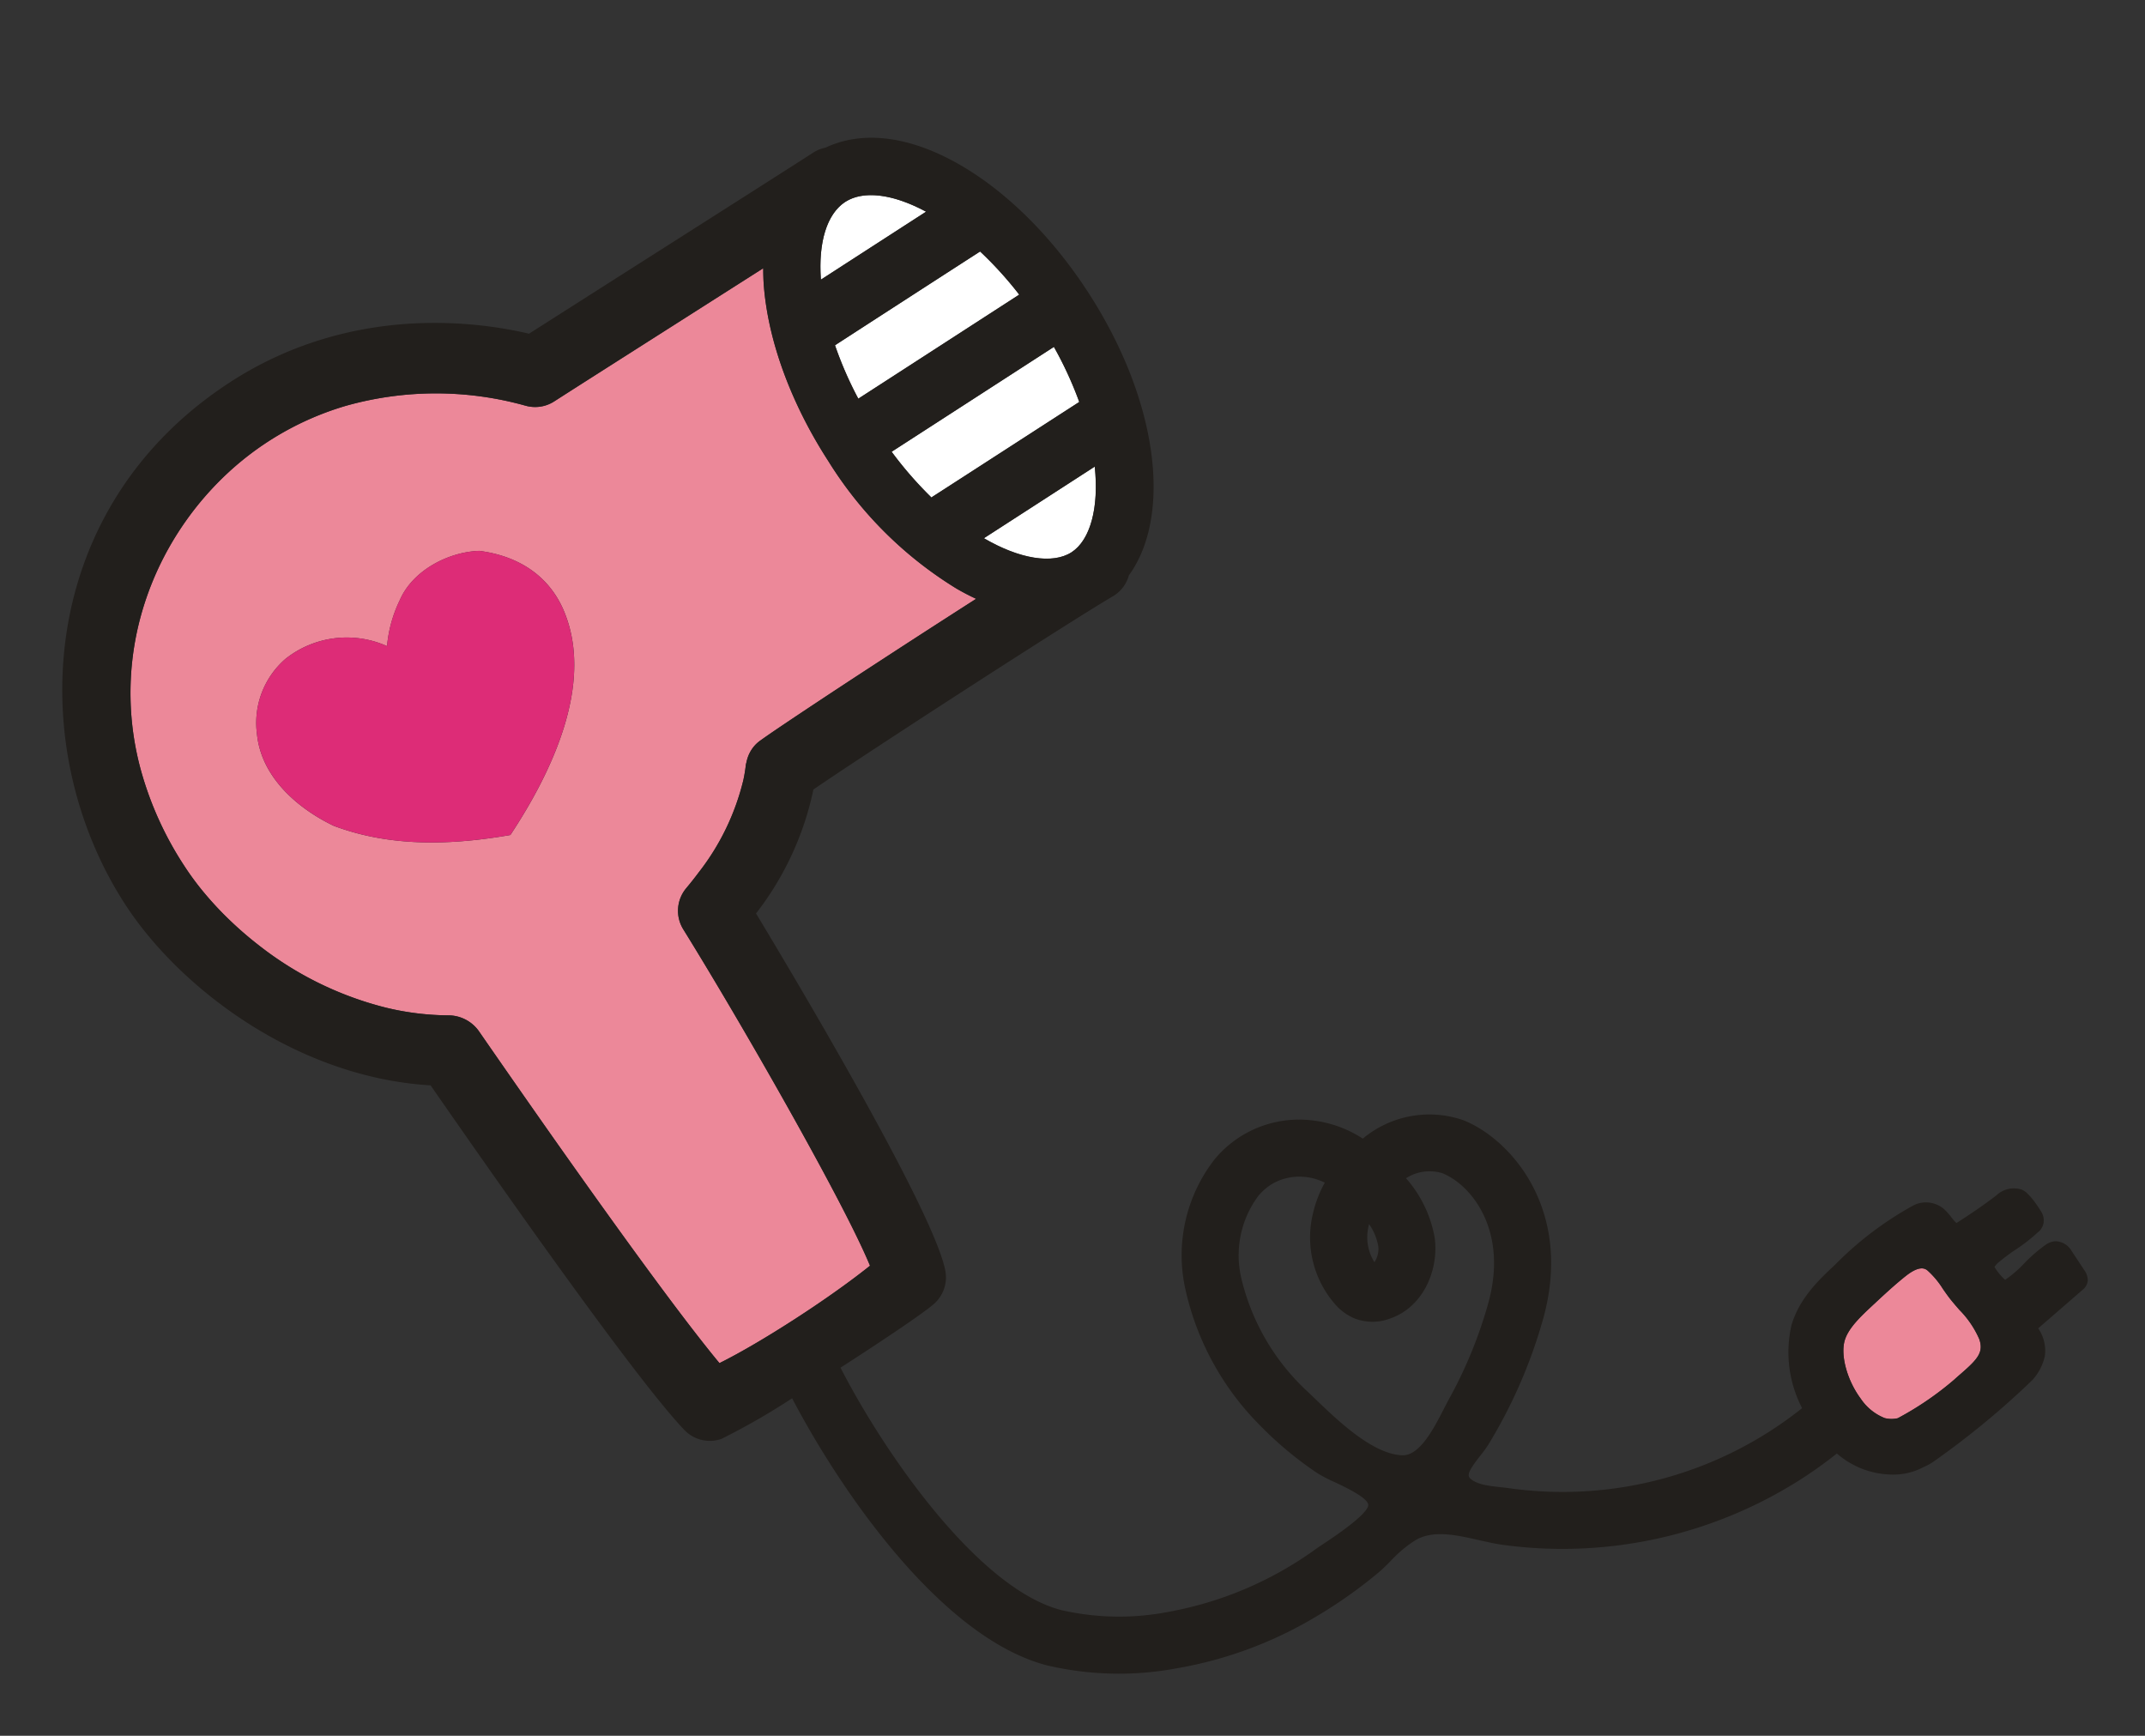 <svg xmlns="http://www.w3.org/2000/svg" xmlns:xlink="http://www.w3.org/1999/xlink" width="220" height="178" viewBox="0 0 220 178">
  <rect x="0" y="0" width="220" height="178" fill="#333333" stroke="none"/>
  <defs>
    <clipPath id="clip-path">
      <rect id="Rectángulo_811" data-name="Rectángulo 811" width="220" height="178" transform="translate(1018 437)" fill="#74cee2" opacity="0.391"/>
    </clipPath>
    <clipPath id="clip-path-2">
      <rect id="Rectángulo_259" data-name="Rectángulo 259" width="120.32" height="202.797" fill="none"/>
    </clipPath>
  </defs>
  <g id="Enmascarar_grupo_28" data-name="Enmascarar grupo 28" transform="translate(-1018 -437)" clip-path="url(#clip-path)">
    <g id="Grupo_641" data-name="Grupo 641" transform="matrix(0.719, -0.695, 0.695, 0.719, 1008.287, 507.346)">
      <g id="Grupo_640" data-name="Grupo 640" transform="translate(0 0)" clip-path="url(#clip-path-2)">
        <path id="Trazado_3984" data-name="Trazado 3984" d="M12.614,59a3.853,3.853,0,0,1,1.053,3.185q-.935,5.685-1.74,10.782-.536,3.392-1.008,6.5C9.5,88.784,8.5,96.123,8,101q-.167,1.631-.262,2.887c1.124.355,2.477.728,3.958,1.087.742.182,1.515.357,2.307.53,1.585.348,3.248.678,4.888.964,2.461.434,4.87.78,6.89.969.669-1.683,1.5-4.249,2.4-7.313.45-1.531.921-3.189,1.4-4.925,1.435-5.2,2.941-11.1,4.224-16.412.853-3.542,1.608-6.82,2.179-9.454A3.608,3.608,0,0,1,39.138,66.5q1.027-.109,2.009-.271A24.807,24.807,0,0,0,51.058,62.6c.437-.291.851-.6,1.242-.921.1-.082.212-.139.316-.209a3.621,3.621,0,0,1,1.754-.605,3.508,3.508,0,0,1,.755.032c.216.032.466.071.751.118,1.424.232,3.669.635,6.378,1.14,1.622.3,3.414.644,5.293,1,1.251.241,2.543.491,3.851.746,1.961.382,3.958.773,5.912,1.162,1.3.259,2.586.516,3.831.767q-.4-1.024-.714-2.134a40.158,40.158,0,0,1-.371-18.553c1.351-6.872,4.092-13.089,7.718-17.5.4-.489.812-.93,1.226-1.365l-9.738-1.99-5.23-1.069c-2.486-.51-4.725-.967-6.463-1.322s-2.98-.605-3.467-.7a3.6,3.6,0,0,1-1.408-.607,3.69,3.69,0,0,1-.571-.512,3.647,3.647,0,0,1-.457-.626A34.093,34.093,0,0,0,48.405,6.664,30.477,30.477,0,0,0,33.974,3.2a31.663,31.663,0,0,0-5.61.56q-1.4.266-2.777.662a30.9,30.9,0,0,0-7.932,3.53A29.938,29.938,0,0,0,7.232,19.107a34.843,34.843,0,0,0-3.514,9.932v0a28.974,28.974,0,0,0-.455,3.428A33.663,33.663,0,0,0,3.19,36.2a36.861,36.861,0,0,0,.343,3.931A34.793,34.793,0,0,0,8.477,53.9,27.941,27.941,0,0,0,12.614,59m5.837-34.442a8.679,8.679,0,0,1,7.5-3.533,10.115,10.115,0,0,1,8.376,6.3,13.478,13.478,0,0,1,4.213-2.479c3.055-1.276,7-.114,9.374,2.025,2.359,2.946,3.355,6.453,2.1,10.093C47.229,44.868,37.32,48.408,29.962,50.041c-4.854-3.3-9.627-7.47-12.375-13.269-1.4-3.781-1.9-8.7.864-12.215" transform="translate(4.039 4.079)" fill="#ec8899"/>
        <path id="Trazado_3985" data-name="Trazado 3985" d="M51.31,31.323c-3.8-.748-8.885-1.752-11.71-2.313,1.142,4.076,3.2,6.836,5.468,7.286,2.261.43,5.207-1.335,7.809-4.663Z" transform="translate(50.48 36.98)" fill="#fff"/>
        <path id="Trazado_3986" data-name="Trazado 3986" d="M51.4,31.935l5.494,1.085a38.076,38.076,0,0,0,2.056-5.869c-4.206-.828-14.822-2.921-19.442-3.835a38.774,38.774,0,0,0-.323,6.219,1.738,1.738,0,0,1,.212.027c.805.164,6.99,1.383,12,2.373" transform="translate(49.929 29.722)" fill="#fff"/>
        <path id="Trazado_3987" data-name="Trazado 3987" d="M41.988,18.09a37.962,37.962,0,0,0-2.09,5.6c4.613.914,15.052,2.969,19.285,3.8a37.874,37.874,0,0,0,.189-5.969c-3.906-.778-16.173-3.2-17.343-3.421l-.041-.009" transform="translate(50.86 23.06)" fill="#fff"/>
        <path id="Trazado_3988" data-name="Trazado 3988" d="M42.415,17.8c3.219.632,8.885,1.752,12.6,2.486-1.178-3.694-3.091-6.055-5.268-6.485-2.206-.414-4.852,1.037-7.331,4" transform="translate(54.068 17.506)" fill="#fff"/>
        <path id="Trazado_3989" data-name="Trazado 3989" d="M22.517,40.066c7.359-1.633,17.265-5.173,20.052-13.082,1.253-3.64.259-7.147-2.1-10.093-2.375-2.138-6.319-3.3-9.376-2.025a13.493,13.493,0,0,0-4.211,2.479,10.116,10.116,0,0,0-8.376-6.294,8.671,8.671,0,0,0-7.5,3.53C8.245,18.1,8.741,23.017,10.142,26.8c2.748,5.8,7.518,9.968,12.375,13.269" transform="translate(11.486 14.052)" fill="#dd2c77"/>
        <path id="Trazado_3990" data-name="Trazado 3990" d="M53.12,81.929c-1.479-.141-3-.166-4.484-.193-1.6-.032-3.408-.068-4.57.6-1.388.792-2.659,3.121-2.962,5.416a5.337,5.337,0,0,0,.378,3.15,2.8,2.8,0,0,0,.958.946,31.935,31.935,0,0,0,6.936,1.183c.33.009.657.027.983.043,2.2.111,3.139.036,3.733-1.26a9.821,9.821,0,0,0,.614-3.565c.025-.459.05-.917.091-1.372.041-.423.111-.876.187-1.34a8.724,8.724,0,0,0,.177-2.475c-.039-.262-.148-.955-2.04-1.131" transform="translate(52.301 104.174)" fill="#ec8899"/>
        <path id="Trazado_3991" data-name="Trazado 3991" d="M120.139,187.925a2.611,2.611,0,0,0-2.247-1.308c-1.574-.18-3.166-.45-4.9-.805a3.1,3.1,0,0,1,.023-.735,7.454,7.454,0,0,0,.055-1.01,2.836,2.836,0,0,0-1.97-2.614,34.693,34.693,0,0,0-10.059-1.219c-2.1-.036-4.973-.093-7.491,1.344a12.4,12.4,0,0,0-5.141,6.881,39.413,39.413,0,0,1-27.247-14.9c-.193-.253-.407-.51-.63-.776-.746-.9-1.592-1.909-1.608-2.837-.007-.453.537-.669,2.332-.919a12.23,12.23,0,0,0,1.44-.252,51.5,51.5,0,0,0,12.964-5.35c10.073-5.905,10.427-15.614,8.289-20.345a10.638,10.638,0,0,0-8.726-5.807,12,12,0,0,0-2.891-5.482,11.239,11.239,0,0,0-9.458-3.565,16,16,0,0,0-11.535,7.609A28.482,28.482,0,0,0,47.2,150.8a37.364,37.364,0,0,0,.821,7.871,13.934,13.934,0,0,0,.646,1.929c.4,1.058,1.351,3.535.842,4.079-.316.3-1.595.491-5.951-.312-.4-.073-.737-.137-.992-.175a37.125,37.125,0,0,1-15.416-5.889,26.59,26.59,0,0,1-7.764-7.757c-4.54-7.4-1.961-23.832.994-33.618,5.211,1.042,10.186,1.924,11.515,1.963.036,0,.071,0,.1,0a3.62,3.62,0,0,0,3.019-1.629c3.353-5.091,9.609-31.557,11.51-39.847A31.048,31.048,0,0,0,59.59,72.366c7.523,1.285,31.18,5.951,35.843,7.1a3.6,3.6,0,0,0,2.68-.4c7.5-1.331,14.622-10.81,17.156-23.691,1.358-6.872,1.181-13.667-.5-19.126-1.674-5.434-4.681-9.038-8.535-10.343A3.588,3.588,0,0,0,105,25.4c-1.968-.384-11.528-2.341-20.252-4.126-5.664-1.158-10.976-2.245-13.644-2.787C67.979,13.621,59.669,3.177,44.772.6,21.774-3.4,4.286,13.286.66,31.721c-1.974,10.025.266,25,9.613,35.17C7.971,80.983,4.45,103.609,4.427,110.4A3.613,3.613,0,0,0,6.5,113.684a70.668,70.668,0,0,0,8.13,2.052c-3.032,10.316-6.076,28.339-.232,37.872a32.315,32.315,0,0,0,9.44,9.515,41.377,41.377,0,0,0,13.7,6.019,48.491,48.491,0,0,0,7.9,1.24c.619.043,1.219.03,1.824.014a12.712,12.712,0,0,1,1.915.039,10.339,10.339,0,0,1,1.374.216c2.011.516,3.326,2.527,4.6,4.47.459.7.908,1.39,1.378,2a45.452,45.452,0,0,0,26.89,16.528c1.4.278,2.853.489,4.322.63A8.756,8.756,0,0,0,90.2,199.66a6.58,6.58,0,0,0,3,1.811,6.069,6.069,0,0,0,.987.282,85.041,85.041,0,0,0,12.352,1.044h.086a5.435,5.435,0,0,0,3.362-.851,4.02,4.02,0,0,0,1.52-2.543l6,.325a1.37,1.37,0,0,0,1.085-.337,1.8,1.8,0,0,0,.43-.812l.459-2.468a1.985,1.985,0,0,0-.5-1.908,1.918,1.918,0,0,0-.967-.428,15.54,15.54,0,0,0-2.9-.157,12.235,12.235,0,0,1-2.589-.148,5.919,5.919,0,0,1,.132-1.706,2.012,2.012,0,0,1,.719-.043,19.922,19.922,0,0,1,2.056.266,17.3,17.3,0,0,0,2.853.309,1.559,1.559,0,0,0,1.1-.262,1.68,1.68,0,0,0,.671-1.074,11.711,11.711,0,0,0,.266-1.818,2.441,2.441,0,0,0-.171-1.219m-12.855,1.783c-.075.464-.148.919-.187,1.34-.043.455-.068.914-.091,1.374a9.866,9.866,0,0,1-.616,3.562c-.594,1.3-1.538,1.374-3.731,1.262-.328-.018-.655-.036-.983-.045a31.9,31.9,0,0,1-6.938-1.181,2.842,2.842,0,0,1-.958-.946,5.364,5.364,0,0,1-.378-3.153c.3-2.3,1.576-4.622,2.962-5.416,1.165-.664,2.975-.626,4.572-.6,1.476.027,3,.055,4.481.193,1.893.175,2,.869,2.043,1.131a8.8,8.8,0,0,1-.177,2.475M68.72,146.277a2.422,2.422,0,0,1-1.447.93,4.809,4.809,0,0,1,2.118-3.057c.066-.046.134-.089.2-.132a5.626,5.626,0,0,1-.876,2.259m-2.539-7.018a10.416,10.416,0,0,0-4.807,8.378,5.417,5.417,0,0,0,.437,2.318,5.1,5.1,0,0,0,2.6,2.523c3.4,1.583,7.2-.239,9.044-2.766a12.446,12.446,0,0,0,2.134-6.44,4.454,4.454,0,0,1,3.035,2.211c1.3,2.88.848,8.931-5.917,12.891a45.773,45.773,0,0,1-9.659,4.236c-.348.107-.737.239-1.151.38-2.018.689-5.066,1.729-6.308.462-2.125-2.163-2.307-7.172-2.425-10.484l-.03-.808A23.052,23.052,0,0,1,56.3,138.927a10.21,10.21,0,0,1,7.152-4.884,5.847,5.847,0,0,1,1.7.071,5.506,5.506,0,0,1,2.928,1.695,5.755,5.755,0,0,1,1.2,2,12.061,12.061,0,0,0-3.105,1.451m37.631-107.95c2.177.43,4.092,2.791,5.271,6.485-3.715-.737-9.381-1.854-12.6-2.486,2.479-2.962,5.125-4.413,7.329-4m6.419,13.269a37.9,37.9,0,0,1-.189,5.971c-4.233-.835-14.672-2.889-19.285-3.8a37.866,37.866,0,0,1,2.09-5.6l.041.009c1.169.225,13.437,2.643,17.343,3.419m-20.8,8.46c4.618.914,15.234,3.009,19.442,3.837a38.133,38.133,0,0,1-2.056,5.867l-5.494-1.085c-5.016-.987-11.2-2.209-12.006-2.373a1.63,1.63,0,0,0-.212-.027,38.78,38.78,0,0,1,.325-6.219m6.112,20.238c-2.272-.45-4.329-3.21-5.471-7.284,2.825.56,7.916,1.565,11.713,2.311l1.567.309c-2.6,3.328-5.548,5.1-7.809,4.663M7.573,44.211a36.9,36.9,0,0,1-.343-3.933A34.226,34.226,0,0,1,7.3,36.546,28.46,28.46,0,0,1,7.76,33.12v0a34.722,34.722,0,0,1,3.512-9.932A29.938,29.938,0,0,1,21.695,12.033,30.91,30.91,0,0,1,29.627,8.5q1.378-.392,2.777-.66a31.455,31.455,0,0,1,5.61-.562,30.346,30.346,0,0,1,14.431,3.462A34.093,34.093,0,0,1,65.706,23.525a3.7,3.7,0,0,0,.457.628,3.562,3.562,0,0,0,.571.51,3.634,3.634,0,0,0,1.408.61c.489.1,1.727.348,3.467.7l6.463,1.319c1.658.339,3.426.7,5.23,1.071,3.28.669,6.667,1.363,9.738,1.99-.414.434-.826.876-1.226,1.363-3.626,4.411-6.367,10.628-7.718,17.5a40.16,40.16,0,0,0,.371,18.553q.317,1.109.714,2.134c-1.242-.25-2.527-.507-3.831-.767-1.954-.389-3.951-.783-5.912-1.165l-3.851-.744c-1.879-.362-3.669-.7-5.293-1-2.709-.5-4.954-.91-6.378-1.142q-.427-.068-.751-.116a3.5,3.5,0,0,0-.755-.034,3.609,3.609,0,0,0-1.754.607c-.1.068-.216.127-.316.207q-.587.485-1.24.924a24.9,24.9,0,0,1-9.913,3.635q-.983.16-2.009.268a3.606,3.606,0,0,0-3.151,2.834c-.569,2.634-1.326,5.912-2.179,9.452-1.283,5.312-2.789,11.21-4.224,16.414-.478,1.736-.949,3.392-1.4,4.925-.905,3.064-1.733,5.628-2.4,7.311-2.02-.187-4.429-.532-6.89-.964-1.64-.289-3.3-.616-4.888-.964-.792-.173-1.565-.353-2.307-.532-1.481-.362-2.834-.73-3.958-1.09.061-.835.15-1.8.262-2.882.5-4.879,1.5-12.22,2.918-21.537q.471-3.108,1.008-6.5.805-5.087,1.74-10.78a3.853,3.853,0,0,0-1.053-3.185,28.018,28.018,0,0,1-4.138-5.1A34.853,34.853,0,0,1,7.573,44.211" transform="translate(0 0)" fill="#221f1c"/>
      </g>
    </g>
  </g>
</svg>
